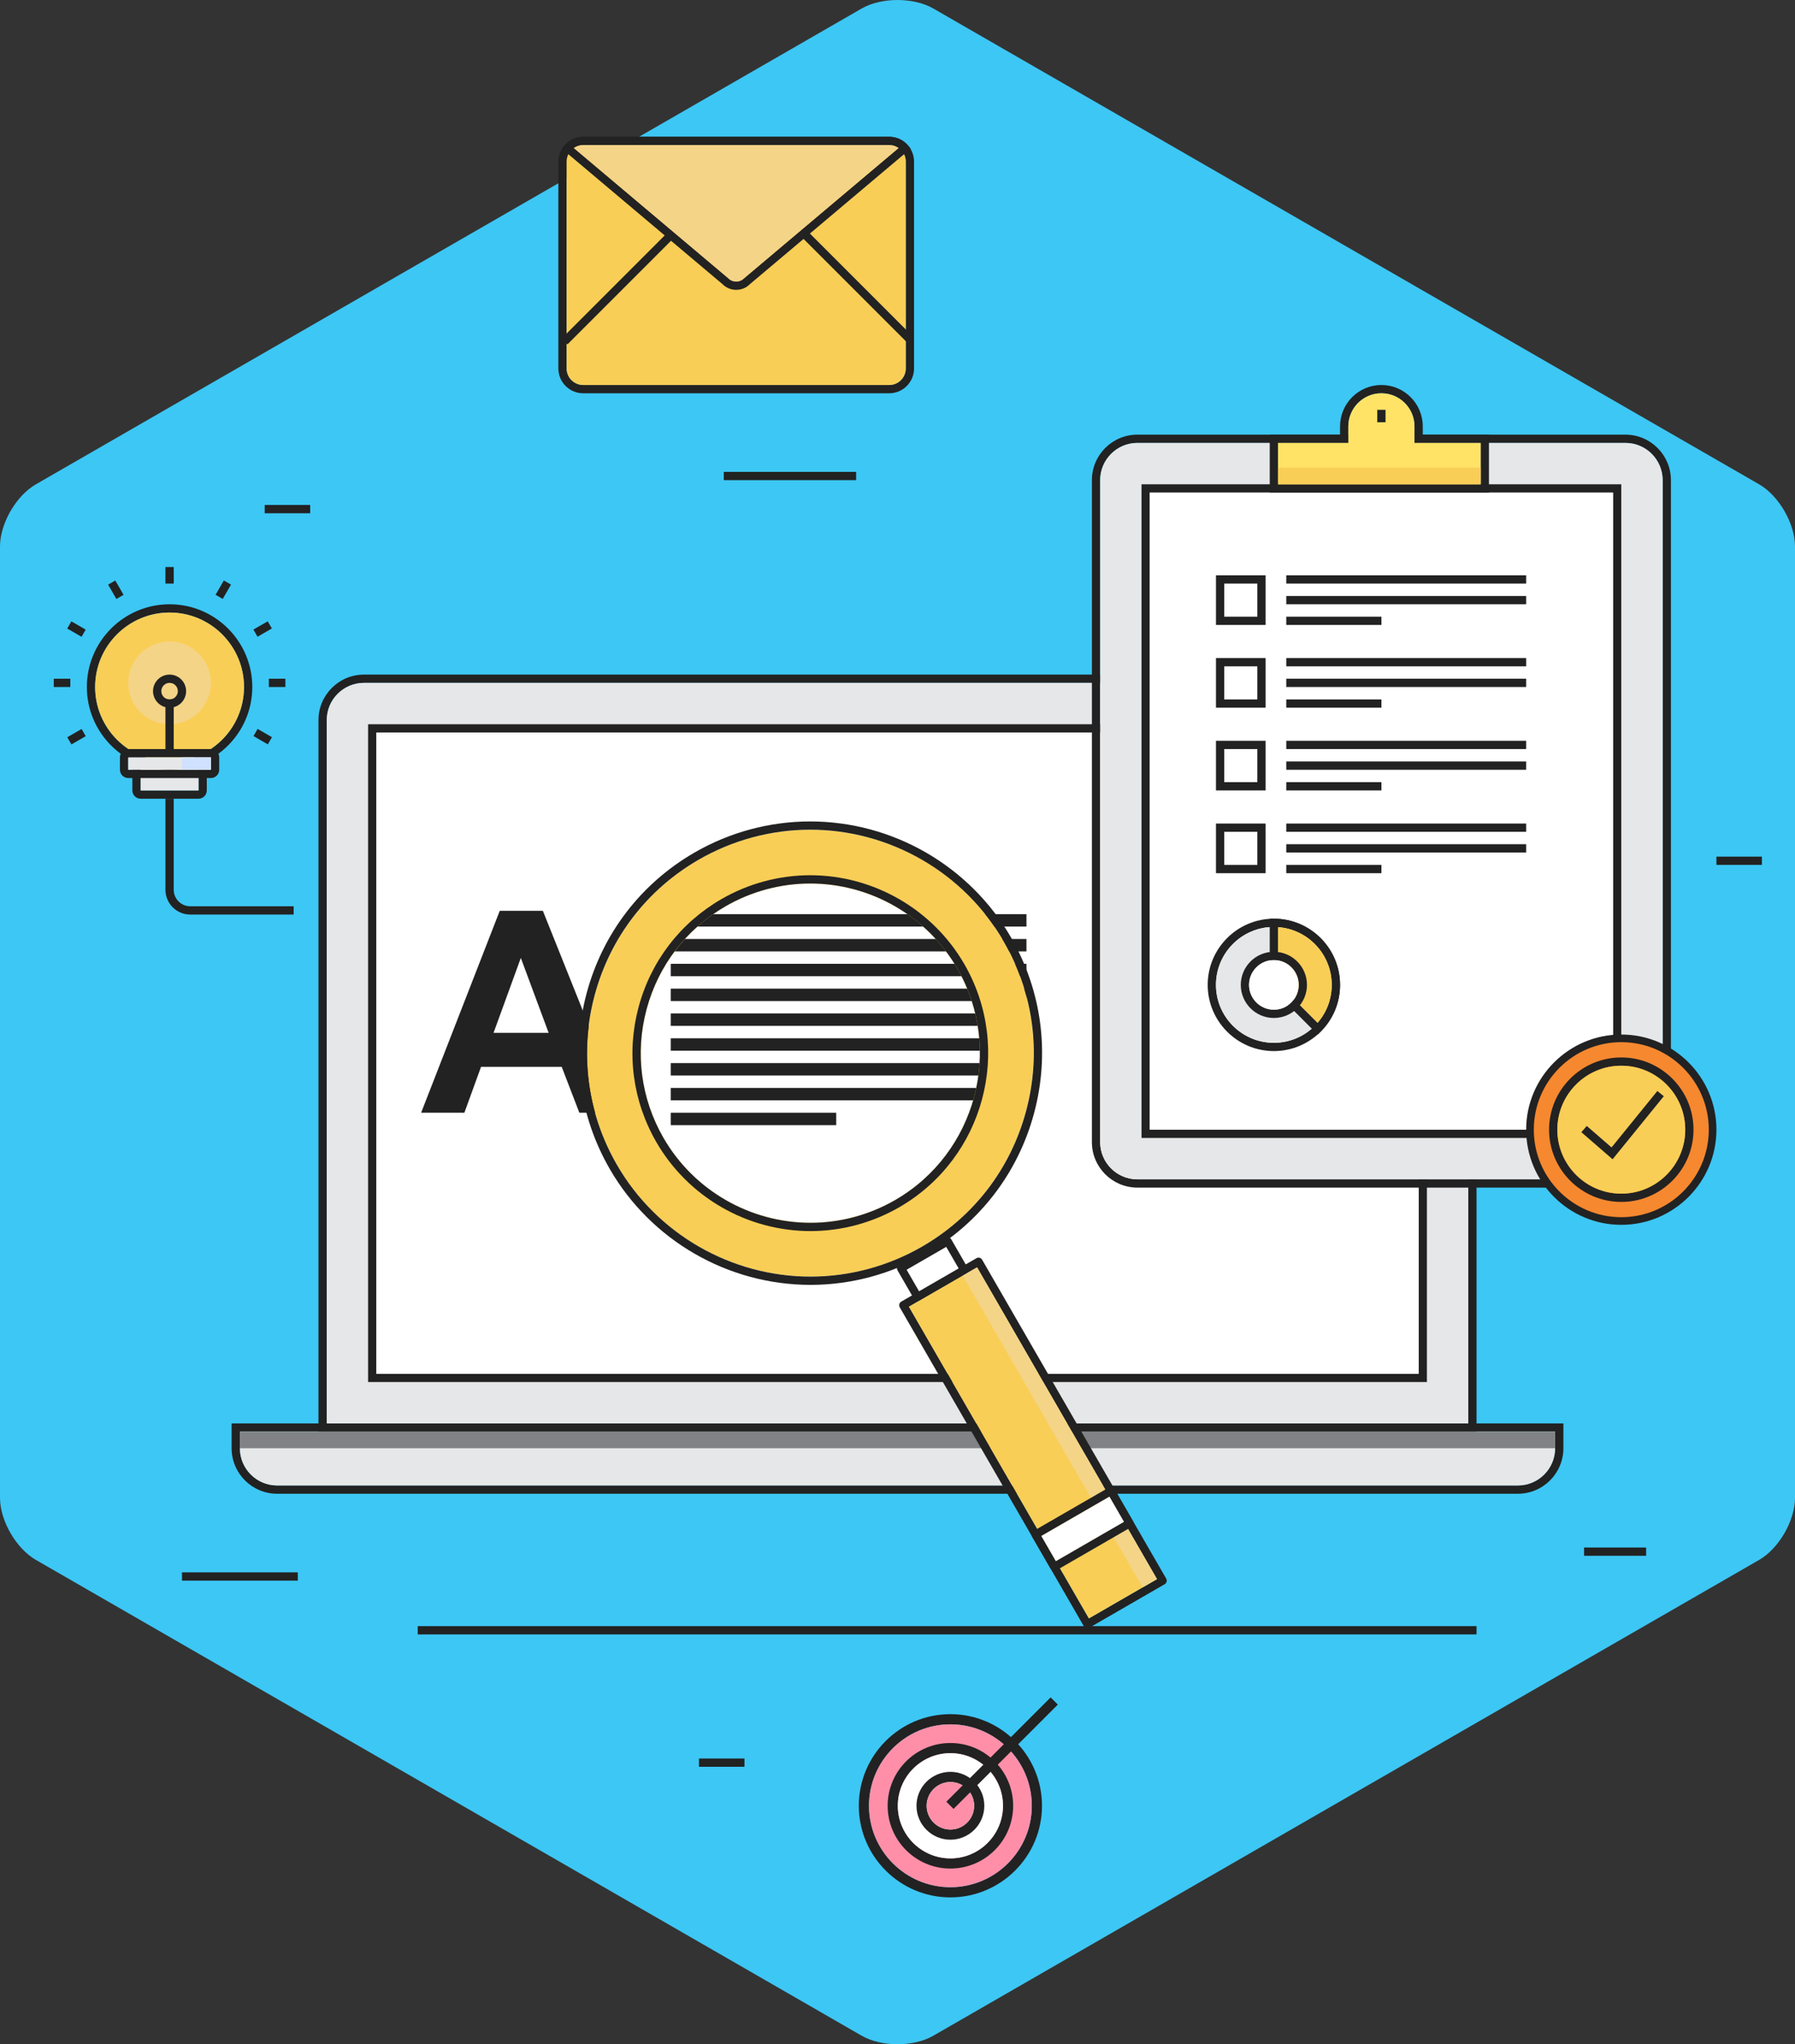 <?xml version="1.0" encoding="UTF-8"?> <!-- Generator: Adobe Illustrator 16.0.0, SVG Export Plug-In . SVG Version: 6.00 Build 0) --> <svg xmlns="http://www.w3.org/2000/svg" xmlns:xlink="http://www.w3.org/1999/xlink" x="0px" y="0px" width="434px" height="494.122px" viewBox="0 0 434 494.122" style="enable-background:new 0 0 434 494.122;" xml:space="preserve"><rect x="0" y="0" width="434" height="494.122" fill="#333333" stroke="none"/> <g id="BG"> </g> <g id="Artwork"> <g> <path style="fill:#3DC7F4;" d="M425.335,117.073L225.665,2.059c-4.766-2.745-12.564-2.745-17.33,0L8.665,117.073 C3.899,119.818,0,126.564,0,132.064v229.993c0,5.5,3.899,12.246,8.665,14.991l199.67,115.015c4.766,2.745,12.564,2.745,17.33,0 l199.67-115.015c4.766-2.745,8.665-9.491,8.665-14.991V132.064C434,126.564,430.101,119.818,425.335,117.073z"></path> </g> <g> <path style="fill:#222222;" d="M367,361.061H67c-6.065,0-11-4.935-11-11v-6h322v6C378,356.126,373.065,361.061,367,361.061z M58,346.061v4c0,4.963,4.037,9,9,9h300c4.963,0,9-4.037,9-9v-4H58z"></path> </g> <g> <path style="fill:#E6E7E8;" d="M67,359.061c-4.963,0-9-4.037-9-9v-4h318v4c0,4.963-4.037,9-9,9H67z"></path> </g> <g> <path style="fill:#222222;" d="M357,346.061H77v-172c0-6.065,4.935-11,11-11h258c6.065,0,11,4.935,11,11V346.061z M79,344.061h276 v-170c0-4.962-4.037-9-9-9H88c-4.963,0-9,4.038-9,9V344.061z"></path> </g> <g> <path style="fill:#E6E7E8;" d="M79,344.061v-170c0-4.962,4.037-9,9-9h258c4.963,0,9,4.038,9,9v170H79z"></path> </g> <g> <path style="fill:#222222;" d="M345,334.061H89v-159h256V334.061z M91,332.061h252v-155H91V332.061z"></path> </g> <g> <rect x="91" y="177.061" style="fill:#FFFFFF;" width="252" height="155"></rect> </g> <g> <path style="fill:#222222;" d="M393,287.061H275c-6.065,0-11-4.935-11-11v-160c0-6.065,4.935-11,11-11h118c6.065,0,11,4.935,11,11 v160C404,282.126,399.065,287.061,393,287.061z M275,107.061c-4.963,0-9,4.038-9,9v160c0,4.963,4.037,9,9,9h118 c4.963,0,9-4.037,9-9v-160c0-4.962-4.037-9-9-9H275z"></path> </g> <g> <path style="fill:#E6E7E8;" d="M275,285.061c-4.963,0-9-4.037-9-9v-160c0-4.962,4.037-9,9-9h118c4.963,0,9,4.038,9,9v160 c0,4.963-4.037,9-9,9H275z"></path> </g> <g> <path style="fill:#222222;" d="M392,275.061H276v-158h116V275.061z M278,273.061h112v-154H278V273.061z"></path> </g> <g> <rect x="278" y="119.061" style="fill:#FFFFFF;" width="112" height="154"></rect> </g> <g> <path style="fill:#222222;" d="M360,119.061h-53v-14h17v-2c0-5.514,4.486-10,10-10s10,4.486,10,10v2h16V119.061z M309,117.061h49 v-10h-16v-4c0-4.411-3.589-8-8-8s-8,3.589-8,8v4h-17V117.061z"></path> </g> <g> <path style="fill:#FFE366;" d="M309,117.061v-10h17v-4c0-4.411,3.589-8,8-8s8,3.589,8,8v4h16v10H309z"></path> </g> <g> <rect x="333" y="99.061" style="fill:#222222;" width="2" height="3"></rect> </g> <g> <path style="fill:#222222;" d="M392,296.061c-12.683,0-23-10.317-23-23s10.317-23,23-23s23,10.317,23,23 S404.683,296.061,392,296.061z M392,252.061c-11.579,0-21,9.421-21,21s9.421,21,21,21s21-9.421,21-21S403.579,252.061,392,252.061 z"></path> </g> <g> <path style="fill:#F6882F;" d="M392,294.215c-11.664,0-21.154-9.49-21.154-21.154s9.49-21.154,21.154-21.154 s21.154,9.49,21.154,21.154S403.664,294.215,392,294.215z"></path> </g> <g> <path style="fill:#222222;" d="M392,290.523c-9.629,0-17.462-7.833-17.462-17.462s7.833-17.462,17.462-17.462 s17.462,7.833,17.462,17.462S401.629,290.523,392,290.523z M392,257.599c-8.525,0-15.462,6.937-15.462,15.462 s6.937,15.462,15.462,15.462s15.462-6.937,15.462-15.462S400.525,257.599,392,257.599z"></path> </g> <g> <path style="fill:#F9CE56;" d="M392,288.523c-8.525,0-15.462-6.937-15.462-15.462s6.937-15.462,15.462-15.462 s15.462,6.937,15.462,15.462S400.525,288.523,392,288.523z"></path> </g> <g> <polygon style="fill:#222222;" points="389.894,280.212 382.345,273.67 383.655,272.159 389.644,277.349 400.724,263.71 402.276,264.972 "></polygon> </g> <g> <rect x="309" y="113.061" style="fill:#F9CE56;" width="49" height="4"></rect> </g> <g> <path style="fill:#222222;" d="M306,151.061h-12v-12h12V151.061z M296,149.061h8v-8h-8V149.061z"></path> </g> <g> <rect x="311" y="139.061" style="fill:#222222;" width="58" height="2"></rect> </g> <g> <rect x="311" y="144.061" style="fill:#222222;" width="58" height="2"></rect> </g> <g> <rect x="311" y="149.061" style="fill:#222222;" width="23" height="2"></rect> </g> <g> <path style="fill:#222222;" d="M306,171.061h-12v-12h12V171.061z M296,169.061h8v-8h-8V169.061z"></path> </g> <g> <rect x="311" y="159.061" style="fill:#222222;" width="58" height="2"></rect> </g> <g> <rect x="311" y="164.061" style="fill:#222222;" width="58" height="2"></rect> </g> <g> <rect x="311" y="169.061" style="fill:#222222;" width="23" height="2"></rect> </g> <g> <path style="fill:#222222;" d="M306,191.061h-12v-12h12V191.061z M296,189.061h8v-8h-8V189.061z"></path> </g> <g> <rect x="311" y="179.061" style="fill:#222222;" width="58" height="2"></rect> </g> <g> <rect x="311" y="184.061" style="fill:#222222;" width="58" height="2"></rect> </g> <g> <rect x="311" y="189.061" style="fill:#222222;" width="23" height="2"></rect> </g> <g> <path style="fill:#222222;" d="M306,211.061h-12v-12h12V211.061z M296,209.061h8v-8h-8V209.061z"></path> </g> <g> <rect x="311" y="199.061" style="fill:#222222;" width="58" height="2"></rect> </g> <g> <rect x="311" y="204.061" style="fill:#222222;" width="58" height="2"></rect> </g> <g> <rect x="311" y="209.061" style="fill:#222222;" width="23" height="2"></rect> </g> <g> <rect x="58" y="346.061" style="fill:#808285;" width="318" height="4"></rect> </g> <g> <rect x="101" y="393.061" style="fill:#222222;" width="256" height="2"></rect> </g> <g> <rect x="383" y="374.061" style="fill:#222222;" width="15" height="2"></rect> </g> <g> <rect x="44" y="380.061" style="fill:#222222;" width="28" height="2"></rect> </g> <g> <rect x="169" y="425.061" style="fill:#222222;" width="11" height="2"></rect> </g> <g> <rect x="175" y="114.061" style="fill:#222222;" width="32" height="2"></rect> </g> <g> <rect x="415" y="207.061" style="fill:#222222;" width="11" height="2"></rect> </g> <g> <path style="fill:#222222;" d="M48,193.061H34c-1.103,0-2-0.897-2-2v-7c0-1.103,0.897-2,2-2h14c1.103,0,2,0.897,2,2v7 C50,192.164,49.103,193.061,48,193.061z M34,184.061v7h14v-7H34z"></path> </g> <g> <rect x="34" y="184.061" style="fill:#E6E7E8;" width="14" height="7"></rect> </g> <g> <path style="fill:#222222;" d="M41,186.061c-11.028,0-20-8.972-20-20s8.972-20,20-20s20,8.972,20,20S52.028,186.061,41,186.061z M41,148.061c-9.925,0-18,8.075-18,18s8.075,18,18,18s18-8.075,18-18S50.925,148.061,41,148.061z"></path> </g> <g> <path style="fill:#F9CE56;" d="M41,184.061c-9.926,0-18-8.075-18-18s8.074-18,18-18c9.925,0,18,8.075,18,18 S50.925,184.061,41,184.061z"></path> </g> <g> <path style="fill:#222222;" d="M51,188.061H31c-1.103,0-2-0.897-2-2v-3c0-1.103,0.897-2,2-2h20c1.103,0,2,0.897,2,2v3 C53,187.164,52.103,188.061,51,188.061z M31,183.061v3h20v-3H31z"></path> </g> <g> <rect x="31" y="183.061" style="fill:#E6E7E8;" width="20" height="3"></rect> </g> <g> <rect x="44" y="183.061" style="fill:#D0E1FF;" width="7" height="3"></rect> </g> <g> <circle style="fill:#F4D487;" cx="41" cy="165.061" r="10"></circle> </g> <g> <rect x="40" y="169.061" style="fill:#222222;" width="2" height="13"></rect> </g> <g> <path style="fill:#222222;" d="M41,171.061c-2.206,0-4-1.794-4-4s1.794-4,4-4s4,1.794,4,4S43.206,171.061,41,171.061z M41,165.061 c-1.103,0-2,0.897-2,2s0.897,2,2,2s2-0.897,2-2S42.103,165.061,41,165.061z"></path> </g> <g> <path style="fill:#222222;" d="M71,221.061H46c-3.309,0-6-2.691-6-6v-22h2v22c0,2.206,1.794,4,4,4h25V221.061z"></path> </g> <g> <rect x="40" y="137.061" style="fill:#222222;" width="2" height="4"></rect> </g> <g> <rect x="26" y="141.544" transform="matrix(0.5 0.866 -0.866 0.5 137.45 47.027)" style="fill:#222222;" width="4" height="2"></rect> </g> <g> <rect x="16.483" y="151.06" transform="matrix(0.866 0.5 -0.5 0.866 78.511 11.133)" style="fill:#222222;" width="4" height="2"></rect> </g> <g> <rect x="13" y="164.061" style="fill:#222222;" width="4" height="2"></rect> </g> <g> <rect x="17.483" y="176.061" transform="matrix(0.5 0.866 -0.866 0.5 163.457 73.037)" style="fill:#222222;" width="2" height="4"></rect> </g> <g> <rect x="61.516" y="177.06" transform="matrix(0.866 0.5 -0.5 0.866 97.545 -7.902)" style="fill:#222222;" width="4" height="2"></rect> </g> <g> <rect x="65" y="164.061" style="fill:#222222;" width="4" height="2"></rect> </g> <g> <rect x="62.517" y="150.062" transform="matrix(0.5 0.866 -0.866 0.5 163.427 21.008)" style="fill:#222222;" width="1.999" height="3.999"></rect> </g> <g> <rect x="53" y="140.544" transform="matrix(0.866 0.5 -0.5 0.866 78.493 -7.905)" style="fill:#222222;" width="2" height="4"></rect> </g> <g> <circle style="fill:#FFFFFF;" cx="211" cy="267.061" r="2"></circle> </g> <g> <rect x="64" y="122.061" style="fill:#222222;" width="11" height="2"></rect> </g> <g> <path style="fill:#222222;" d="M308,254.061c-8.822,0-16-7.178-16-16s7.178-16,16-16s16,7.178,16,16S316.822,254.061,308,254.061z M308,224.061c-7.72,0-14,6.28-14,14s6.28,14,14,14s14-6.28,14-14S315.72,224.061,308,224.061z"></path> </g> <g> <path style="fill:#E6E7E8;" d="M308,252.061c-7.72,0-14-6.28-14-14s6.28-14,14-14s14,6.28,14,14S315.72,252.061,308,252.061z"></path> </g> <g> <path style="fill:#222222;" d="M318.606,250.082L307,238.475v-16.414h1c8.822,0,16,7.178,16,16c0,4.274-1.664,8.292-4.687,11.313 L318.606,250.082z M309,237.647l9.582,9.582c2.211-2.544,3.418-5.763,3.418-9.167c0-7.383-5.745-13.45-13-13.965V237.647z"></path> </g> <g> <path style="fill:#F9CE56;" d="M309,237.647v-13.551c7.255,0.516,13,6.582,13,13.965c0,3.404-1.207,6.623-3.418,9.168L309,237.647 z"></path> </g> <g> <path style="fill:#222222;" d="M308,246.061c-4.411,0-8-3.589-8-8s3.589-8,8-8s8,3.589,8,8S312.411,246.061,308,246.061z M308,232.061c-3.309,0-6,2.691-6,6s2.691,6,6,6s6-2.691,6-6S311.309,232.061,308,232.061z"></path> </g> <g> <path style="fill:#FFFFFF;" d="M308,244.061c-3.309,0-6-2.691-6-6s2.691-6,6-6s6,2.691,6,6S311.309,244.061,308,244.061z"></path> </g> <g> <g> <g> <path style="fill:#222222;" d="M150.8,268.967h-10.722l-4.262-11.088h-19.512l-4.029,11.088H101.82l19.013-48.813h10.421 L150.8,268.967z M132.652,249.655l-6.725-18.112l-6.594,18.112H132.652z"></path> </g> </g> <g> <rect x="162.18" y="220.967" style="fill:#222222;" width="86" height="3"></rect> </g> <g> <rect x="162.18" y="226.967" style="fill:#222222;" width="86" height="3"></rect> </g> <g> <rect x="162.18" y="232.967" style="fill:#222222;" width="86" height="3"></rect> </g> <g> <rect x="162.18" y="238.967" style="fill:#222222;" width="86" height="3"></rect> </g> <g> <rect x="162.18" y="244.967" style="fill:#222222;" width="86" height="3"></rect> </g> <g> <rect x="162.18" y="250.967" style="fill:#222222;" width="86" height="3"></rect> </g> <g> <rect x="162.18" y="256.967" style="fill:#222222;" width="86" height="3"></rect> </g> <g> <rect x="162.18" y="262.967" style="fill:#222222;" width="86" height="3"></rect> </g> <g> <rect x="162.18" y="268.967" style="fill:#222222;" width="40" height="3"></rect> </g> </g> <g> <g> <path style="fill:#222222;" d="M215,95.061h-74c-3.309,0-6-2.691-6-6v-50c0-3.309,2.691-6,6-6h74c3.309,0,6,2.691,6,6v50 C221,92.37,218.309,95.061,215,95.061z M141,35.061c-2.206,0-4,1.794-4,4v50c0,2.206,1.794,4,4,4h74c2.206,0,4-1.794,4-4v-50 c0-2.206-1.794-4-4-4H141z"></path> </g> <g> <path style="fill:#F9CE56;" d="M141,93.061c-2.205,0-4-1.795-4-4v-50c0-2.205,1.795-4,4-4h74c2.205,0,4,1.795,4,4v50 c0,2.205-1.795,4-4,4H141z"></path> </g> <g> <path style="fill:#222222;" d="M178,70.061L178,70.061c-1.246,0-2.417-0.485-3.297-1.366l-38.891-32.773l0.661-0.766 c1.148-1.331,2.799-2.095,4.526-2.095h74c1.728,0,3.378,0.764,4.526,2.095l0.661,0.766l-38.953,32.831 C180.417,69.576,179.246,70.061,178,70.061z M138.745,35.778l37.31,31.445c0.565,0.561,1.234,0.838,1.945,0.838l0,0 c0.711,0,1.38-0.277,1.883-0.78l37.372-31.503c-0.662-0.463-1.446-0.717-2.255-0.717h-74 C140.191,35.061,139.407,35.315,138.745,35.778z"></path> </g> <g> <path style="fill:#F4D487;" d="M178,68.061c-0.711,0-1.38-0.277-1.883-0.78l-37.371-31.503c0.661-0.463,1.445-0.717,2.254-0.717 h74c0.809,0,1.593,0.254,2.254,0.717l-37.309,31.445C179.38,67.784,178.711,68.061,178,68.061L178,68.061z"></path> </g> <g> <rect x="188.615" y="68.061" transform="matrix(0.707 0.707 -0.707 0.707 109.462 -126.144)" style="fill:#222222;" width="36.77" height="2"></rect> </g> <g> <rect x="148.25" y="51.78" transform="matrix(0.707 0.707 -0.707 0.707 93.078 -85.088)" style="fill:#222222;" width="2" height="36.062"></rect> </g> </g> <g> <g> <path style="fill:#222222;" d="M229.791,458.628c-12.212,0-22.146-9.933-22.146-22.145c0-12.211,9.934-22.145,22.146-22.145 c12.21,0,22.144,9.934,22.144,22.145C251.935,448.696,242.001,458.628,229.791,458.628z M229.791,416.8 c-10.854,0-19.685,8.83-19.685,19.684c0,10.854,8.831,19.685,19.685,19.685c10.853,0,19.683-8.83,19.683-19.685 C249.474,425.63,240.644,416.8,229.791,416.8z"></path> </g> <g> <path style="fill:#FF8FA8;" d="M229.791,456.168c-10.854,0-19.685-8.83-19.685-19.685c0-10.854,8.831-19.684,19.685-19.684 c10.853,0,19.683,8.83,19.683,19.684C249.474,447.338,240.644,456.168,229.791,456.168z"></path> </g> <g> <path style="fill:#222222;" d="M229.791,451.658c-8.367,0-15.174-6.807-15.174-15.174c0-8.366,6.807-15.174,15.174-15.174 c8.365,0,15.173,6.808,15.173,15.174C244.964,444.851,238.156,451.658,229.791,451.658z M229.791,423.771 c-7.01,0-12.715,5.704-12.715,12.713s5.705,12.714,12.715,12.714c7.008,0,12.712-5.705,12.712-12.714 S236.799,423.771,229.791,423.771z"></path> </g> <g> <path style="fill:#FFFFFF;" d="M229.791,449.198c-7.01,0-12.715-5.705-12.715-12.714s5.705-12.713,12.715-12.713 c7.008,0,12.712,5.704,12.712,12.713S236.799,449.198,229.791,449.198z"></path> </g> <g> <path style="fill:#222222;" d="M229.791,444.685c-4.522,0-8.202-3.679-8.202-8.201c0-4.521,3.68-8.2,8.202-8.2 c4.521,0,8.199,3.679,8.199,8.2C237.99,441.006,234.313,444.685,229.791,444.685z M229.791,430.744 c-3.166,0-5.741,2.574-5.741,5.74c0,3.165,2.575,5.74,5.741,5.74c3.165,0,5.74-2.575,5.74-5.74 C235.531,433.318,232.956,430.744,229.791,430.744z"></path> </g> <g> <path style="fill:#FF8FA8;" d="M229.791,442.224c-3.166,0-5.741-2.575-5.741-5.74c0-3.166,2.575-5.74,5.741-5.74 c3.165,0,5.74,2.574,5.74,5.74C235.531,439.649,232.956,442.224,229.791,442.224z"></path> </g> <g> <rect x="241.17" y="406.04" transform="matrix(0.707 0.707 -0.707 0.707 370.589 -47.289)" style="fill:#222222;" width="2.46" height="35.667"></rect> </g> </g> </g> <g id="Texts"> <g> <path style="fill:#222222;" d="M221.87,314.491c-0.087,0-0.174-0.012-0.259-0.034c-0.256-0.068-0.475-0.236-0.607-0.466l-4-6.929 c-0.276-0.479-0.112-1.09,0.366-1.366l11.259-6.5c0.229-0.133,0.503-0.168,0.759-0.1s0.475,0.236,0.607,0.466l4,6.929 c0.276,0.479,0.112,1.09-0.366,1.366l-11.259,6.5C222.217,314.445,222.044,314.491,221.87,314.491z M219.236,306.928l3,5.196 l9.526-5.5l-3-5.196L219.236,306.928z"></path> </g> <g> <rect x="222.499" y="301.276" transform="matrix(0.5 0.866 -0.866 0.5 378.43 -41.898)" style="fill:#FFFFFF;" width="6" height="11"></rect> </g> <g> <path style="fill:#222222;" d="M262.907,393.567c-0.346,0-0.682-0.179-0.867-0.5l-44.5-77.076c-0.133-0.229-0.168-0.503-0.1-0.759 s0.236-0.475,0.466-0.607l18.187-10.5c0.477-0.276,1.089-0.113,1.366,0.366l44.5,77.076c0.133,0.229,0.168,0.503,0.1,0.759 s-0.236,0.475-0.466,0.607l-18.187,10.5C263.249,393.524,263.077,393.567,262.907,393.567z M219.772,315.857l43.5,75.344 l16.454-9.5l-43.5-75.344L219.772,315.857z"></path> </g> <g> <rect x="206.25" y="339.279" transform="matrix(0.5 0.866 -0.866 0.5 426.925 -41.901)" style="fill:#F9CE56;" width="87" height="19"></rect> </g> <g> <rect x="212.745" y="343.029" transform="matrix(0.5 0.866 -0.866 0.5 426.925 -49.4)" style="fill:#F4D487;" width="87" height="4"></rect> </g> <g> <path style="fill:#222222;" d="M254.907,379.71c-0.346,0-0.682-0.179-0.867-0.5l-4.5-7.794c-0.133-0.229-0.168-0.503-0.1-0.759 s0.236-0.475,0.466-0.607l18.187-10.5c0.477-0.276,1.09-0.113,1.366,0.366l4.5,7.794c0.133,0.229,0.168,0.503,0.1,0.759 s-0.236,0.475-0.466,0.607l-18.187,10.5C255.249,379.667,255.077,379.71,254.907,379.71z M251.772,371.283l3.5,6.062l16.454-9.5 l-3.5-6.062L251.772,371.283z"></path> </g> <g> <rect x="258.249" y="360.063" transform="matrix(0.5 0.866 -0.866 0.5 450.935 -41.896)" style="fill:#FFFFFF;" width="7" height="19"></rect> </g> <g> <path style="fill:#F9CE56;" d="M168.933,207.799c-25.786,14.888-34.653,47.979-19.766,73.766 c14.888,25.786,47.979,34.653,73.766,19.766s34.653-47.979,19.766-73.766C227.81,201.778,194.719,192.912,168.933,207.799z M216.433,290.072c-19.579,11.304-44.703,4.571-56.007-15.007c-11.304-19.579-4.572-44.703,15.007-56.008 c19.578-11.303,44.703-4.57,56.007,15.008S236.011,278.768,216.433,290.072z"></path> </g> <g> <path style="fill:#222222;" d="M195.983,310.574c-19.971,0-38.573-10.732-48.549-28.009c-7.479-12.954-9.466-28.045-5.594-42.493 c3.871-14.449,13.138-26.524,26.092-34.004c8.512-4.915,18.177-7.513,27.949-7.513c19.971,0,38.573,10.732,48.548,28.01 c7.479,12.954,9.466,28.046,5.595,42.494s-13.138,26.523-26.092,34.003C215.421,307.976,205.756,310.574,195.983,310.574z M195.882,200.555c-9.422,0-18.741,2.506-26.949,7.245c-12.491,7.212-21.427,18.856-25.16,32.789 c-3.733,13.932-1.817,28.484,5.395,40.976c9.618,16.66,27.558,27.009,46.816,27.009c9.422,0,18.74-2.505,26.949-7.244 c12.492-7.212,21.427-18.856,25.16-32.788c3.733-13.933,1.817-28.484-5.396-40.977 C233.079,210.905,215.141,200.555,195.882,200.555z"></path> </g> <g> <path style="fill:#222222;" d="M195.971,297.572c-15.335,0-29.618-8.241-37.277-21.507c-5.742-9.947-7.269-21.535-4.296-32.629 c2.973-11.095,10.088-20.367,20.035-26.11c6.536-3.773,13.957-5.768,21.461-5.768c15.335,0,29.619,8.241,37.278,21.507 c11.854,20.534,4.794,46.884-15.739,58.739C210.896,295.578,203.476,297.572,195.971,297.572z M195.894,213.558 c-7.153,0-14.229,1.902-20.461,5.5c-9.484,5.476-16.269,14.316-19.104,24.896c-2.834,10.578-1.379,21.627,4.097,31.111 c7.303,12.649,20.923,20.507,35.545,20.507c7.154,0,14.229-1.901,20.462-5.5c19.578-11.304,26.311-36.428,15.007-56.007 C224.137,221.416,210.517,213.558,195.894,213.558z"></path> </g> </g> </svg> 